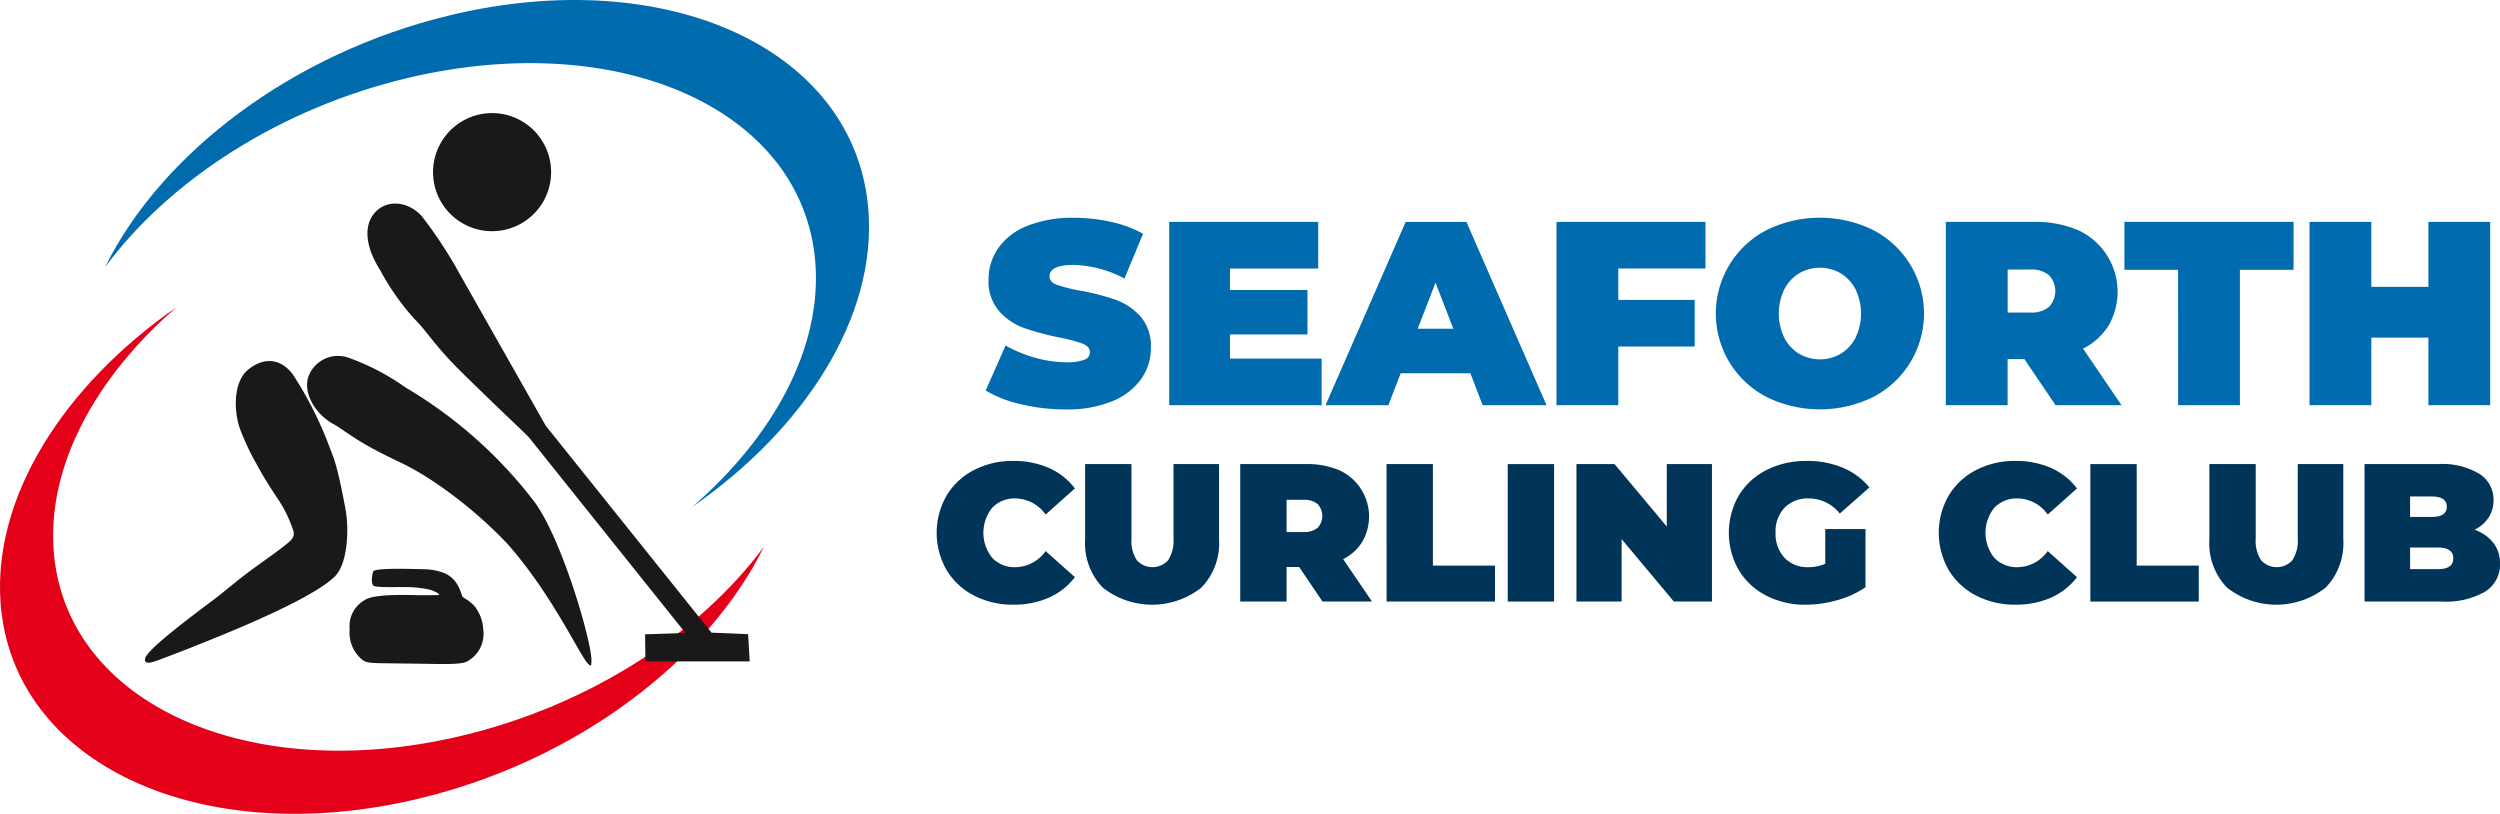 <svg xmlns="http://www.w3.org/2000/svg" width="261.768" height="85.213" viewBox="0 0 261.768 85.213">
  <g id="Group_11" data-name="Group 11" transform="translate(-955.664 -964.29)">
    <g id="Group_8" data-name="Group 8" transform="translate(955.664 964.29)">
      <path id="Path_24" data-name="Path 24" d="M999.543,1062.662c-22.88,5.493-42.5-3.635-43.81-20.383-.873-11.152,6.594-22.874,18.435-31.084-8.526,7.37-13.592,16.69-12.875,25.625,1.271,15.871,20.308,24.52,42.509,19.315,13.553-3.178,25.158-10.785,31.852-19.841-5.836,11.862-19.563,22.4-36.111,26.368" transform="translate(-955.664 -979.046)" fill="#e50019" fill-rule="evenodd"/>
      <path id="Path_25" data-name="Path 25" d="M1007.833,965.888c22.88-5.493,42.5,3.635,43.81,20.383.873,11.152-6.594,22.875-18.435,31.085,8.526-7.37,13.592-16.69,12.875-25.625-1.271-15.871-20.308-24.521-42.509-19.316-13.553,3.179-25.158,10.786-31.852,19.842,5.836-11.862,19.563-22.4,36.111-26.368" transform="translate(-960.716 -964.29)" fill="#006bad" fill-rule="evenodd"/>
    </g>
    <path id="Path_26" data-name="Path 26" d="M1028.007,981.568a6.182,6.182,0,1,1-6.191,6.182,6.186,6.186,0,0,1,6.191-6.182" transform="translate(-20.811 -5.436)" fill="#1a1818"/>
    <path id="Path_27" data-name="Path 27" d="M1012.544,996.373c1.219-1.41,3.414-1.284,4.9.279a46.128,46.128,0,0,1,4.072,6.208l8.952,15.79,17.358,21.667,3.833.163.167,2.85-10.916,0-.04-2.836,4.225-.146-16.292-20.359c-.419-.523-1.718-1.622-7.07-6.868-2.866-2.81-3.628-4.269-5-5.638a25.945,25.945,0,0,1-3.638-5.185c-1.415-2.216-1.774-4.51-.554-5.919" transform="translate(-17.662 -9.785)" fill="#1a1818"/>
    <path id="Path_28" data-name="Path 28" d="M1006.837,1018.831a24.666,24.666,0,0,1,6.069,3.158,47.14,47.14,0,0,1,13.485,11.973c2.781,3.794,5.633,13.529,5.922,16.091a3.373,3.373,0,0,1,0,1.019c-.078.049-.3-.011-.859-.93-1.4-2.3-4.019-7.442-8.005-11.91a46.345,46.345,0,0,0-7.135-6.07,30.251,30.251,0,0,0-3.682-2.2c-.409-.2-2.306-1.067-3.99-2.042-1.485-.861-2.774-1.833-3.176-2.042-2.036-1.06-3.279-3.268-2.782-4.952a3.294,3.294,0,0,1,4.156-2.09" transform="translate(-14.757 -17.112)" fill="#1a1818"/>
    <path id="Path_29" data-name="Path 29" d="M993.279,1020.827a38.643,38.643,0,0,1,3.944,7.867c.262.768.651,1.182,1.605,6.385.321,1.753.29,5.531-1.161,6.945-2.73,2.663-13.175,6.665-15.051,7.432-.271.11-3.728,1.446-3.806,1.445s-1.061.427-1-.249c.075-.87,4.188-3.965,7.545-6.487.531-.4,2.182-1.8,3.522-2.786,1.465-1.079,2.344-1.667,3.264-2.383.989-.769,1.346-1.038,1.227-1.691a13.309,13.309,0,0,0-1.813-3.67c-.237-.385-1.173-1.735-2.088-3.452a24.443,24.443,0,0,1-1.794-3.881c-.637-2.151-.453-4.754.877-5.9S991.771,1018.857,993.279,1020.827Z" transform="translate(-6.966 -17.352)" fill="#1a1818"/>
    <path id="Path_30" data-name="Path 30" d="M1016.075,1053.947c.369,0,2.212.031,2.371-.038.113-.049-.518-.491-1.4-.624a11.5,11.5,0,0,0-2.153-.183c-.577-.031-3.055.086-3.324-.153-.294-.26-.117-1.31-.011-1.493.184-.319,2.742-.3,5.38-.224a6.185,6.185,0,0,1,1.892.342c1.783.652,1.9,2.429,2.115,2.58a6.641,6.641,0,0,1,1.115.828,4.218,4.218,0,0,1,1.005,2.535,3.292,3.292,0,0,1-1.686,3.37c-.628.359-2.705.269-5.34.232-4.87-.069-5.049.008-5.628-.4a3.673,3.673,0,0,1-1.328-3.2,3.122,3.122,0,0,1,1.738-3.146c1.069-.586,4.731-.434,5.254-.432" transform="translate(-16.805 -27.338)" fill="#1a1818"/>
    <g id="SEAFORTH_CURLING_CLUB" data-name="SEAFORTH CURLING CLUB" transform="translate(1053.739 987.085)" style="isolation: isolate">
      <g id="Group_9" data-name="Group 9" transform="translate(5.134)" style="isolation: isolate">
        <path id="Path_31" data-name="Path 31" d="M1109.959,1017.082a12.473,12.473,0,0,1-3.715-1.439l2.084-4.716a13.284,13.284,0,0,0,3.071,1.275,11.989,11.989,0,0,0,3.262.48,5.065,5.065,0,0,0,1.92-.26.836.836,0,0,0,.576-.781q0-.6-.755-.9a16.245,16.245,0,0,0-2.48-.658,28.083,28.083,0,0,1-3.7-1,6.307,6.307,0,0,1-2.577-1.755,4.757,4.757,0,0,1-1.1-3.3,5.69,5.69,0,0,1,1.014-3.29,6.7,6.7,0,0,1,3.03-2.33,12.579,12.579,0,0,1,4.894-.85,17.747,17.747,0,0,1,3.879.425,12.175,12.175,0,0,1,3.359,1.247l-1.947,4.688a11.906,11.906,0,0,0-5.346-1.426q-2.5,0-2.495,1.206,0,.576.74.864a15.661,15.661,0,0,0,2.44.617,25.1,25.1,0,0,1,3.7.946,6.443,6.443,0,0,1,2.618,1.741,4.672,4.672,0,0,1,1.11,3.29,5.632,5.632,0,0,1-1.014,3.276,6.824,6.824,0,0,1-3.03,2.33,12.407,12.407,0,0,1-4.894.864A20.17,20.17,0,0,1,1109.959,1017.082Z" transform="translate(-1106.244 -997.548)" fill="#006bae"/>
        <path id="Path_32" data-name="Path 32" d="M1150.239,1012.5v4.88h-15.956V998.188h15.6v4.88h-9.24v2.248h8.115v4.661h-8.115v2.522Z" transform="translate(-1115.065 -997.749)" fill="#006bae"/>
        <path id="Path_33" data-name="Path 33" d="M1173.324,1014.035h-7.292l-1.289,3.345h-6.58l8.389-19.191h6.361l8.389,19.191h-6.689Zm-1.782-4.661-1.864-4.825-1.864,4.825Z" transform="translate(-1122.578 -997.749)" fill="#006bae"/>
        <path id="Path_34" data-name="Path 34" d="M1199.914,1003.068v3.29h8v4.88h-8v6.141h-6.471V998.188h15.6v4.88Z" transform="translate(-1133.677 -997.749)" fill="#006bae"/>
        <path id="Path_35" data-name="Path 35" d="M1223.147,1016.328a9.839,9.839,0,0,1,0-17.492,12.664,12.664,0,0,1,11.132,0,9.838,9.838,0,0,1,0,17.492,12.671,12.671,0,0,1-11.132,0Zm7.746-4.537a4.224,4.224,0,0,0,1.549-1.672,5.874,5.874,0,0,0,0-5.072,4.229,4.229,0,0,0-1.549-1.672,4.324,4.324,0,0,0-4.359,0,4.224,4.224,0,0,0-1.549,1.672,5.873,5.873,0,0,0,0,5.072,4.218,4.218,0,0,0,1.549,1.672,4.324,4.324,0,0,0,4.359,0Z" transform="translate(-1141.365 -997.548)" fill="#006bae"/>
        <path id="Path_36" data-name="Path 36" d="M1261.148,1012.554h-1.755v4.825h-6.47V998.188h9.239a11.334,11.334,0,0,1,4.633.877,7.094,7.094,0,0,1,3.181,9.952,6.586,6.586,0,0,1-2.687,2.44l4.03,5.922h-6.909Zm2.578-8.787a2.878,2.878,0,0,0-1.974-.589h-2.358v4.5h2.358a2.878,2.878,0,0,0,1.974-.589,2.419,2.419,0,0,0,0-3.317Z" transform="translate(-1152.389 -997.749)" fill="#006bae"/>
        <path id="Path_37" data-name="Path 37" d="M1285.823,1003.205h-5.62v-5.017h17.711v5.017h-5.62v14.174h-6.47Z" transform="translate(-1160.971 -997.749)" fill="#006bae"/>
        <path id="Path_38" data-name="Path 38" d="M1327.4,998.188v19.191h-6.47v-7.073h-5.977v7.073h-6.471V998.188h6.471v6.8h5.977v-6.8Z" transform="translate(-1169.868 -997.749)" fill="#006bae"/>
      </g>
      <g id="Group_10" data-name="Group 10" transform="translate(0 25.469)" style="isolation: isolate">
        <path id="Path_39" data-name="Path 39" d="M1102.661,1048.8a7.133,7.133,0,0,1-2.868-2.673,7.828,7.828,0,0,1,0-7.792,7.138,7.138,0,0,1,2.868-2.673,8.745,8.745,0,0,1,4.112-.957,9.029,9.029,0,0,1,3.742.74,6.96,6.96,0,0,1,2.714,2.138l-3.064,2.735a3.933,3.933,0,0,0-3.146-1.685,3.215,3.215,0,0,0-2.447.976,4.177,4.177,0,0,0,0,5.244,3.214,3.214,0,0,0,2.447.977,3.934,3.934,0,0,0,3.146-1.686l3.064,2.735a6.953,6.953,0,0,1-2.714,2.138,9.029,9.029,0,0,1-3.742.74A8.744,8.744,0,0,1,1102.661,1048.8Z" transform="translate(-1098.754 -1034.707)" fill="#003458"/>
        <path id="Path_40" data-name="Path 40" d="M1123.285,1048.122a6.654,6.654,0,0,1-1.851-5.018v-7.916h4.853v7.772a3.742,3.742,0,0,0,.565,2.3,2.216,2.216,0,0,0,3.269,0,3.742,3.742,0,0,0,.565-2.3v-7.772h4.771v7.916a6.654,6.654,0,0,1-1.851,5.018,8.34,8.34,0,0,1-10.322,0Z" transform="translate(-1105.889 -1034.858)" fill="#003458"/>
        <path id="Path_41" data-name="Path 41" d="M1151.3,1045.962h-1.316v3.62h-4.853v-14.394h6.929a8.5,8.5,0,0,1,3.475.657,5.321,5.321,0,0,1,2.386,7.464,4.936,4.936,0,0,1-2.015,1.83l3.023,4.442h-5.182Zm1.932-6.589a2.153,2.153,0,0,0-1.48-.443h-1.768v3.372h1.768a2.156,2.156,0,0,0,1.48-.441,1.813,1.813,0,0,0,0-2.488Z" transform="translate(-1113.345 -1034.858)" fill="#003458"/>
        <path id="Path_42" data-name="Path 42" d="M1167.483,1035.188h4.853v10.63h6.5v3.764h-11.351Z" transform="translate(-1120.376 -1034.858)" fill="#003458"/>
        <path id="Path_43" data-name="Path 43" d="M1185.993,1035.188h4.853v14.394h-4.853Z" transform="translate(-1126.199 -1034.858)" fill="#003458"/>
        <path id="Path_44" data-name="Path 44" d="M1210.681,1035.188v14.394h-3.989l-5.469-6.539v6.539h-4.729v-14.394h3.989l5.469,6.539v-6.539Z" transform="translate(-1129.502 -1034.858)" fill="#003458"/>
        <path id="Path_45" data-name="Path 45" d="M1229.869,1041.842h4.214v6.086a9.782,9.782,0,0,1-2.96,1.358,12.23,12.23,0,0,1-3.311.473,8.787,8.787,0,0,1-4.133-.957,7.136,7.136,0,0,1-2.869-2.673,7.828,7.828,0,0,1,0-7.792,7.094,7.094,0,0,1,2.9-2.673,9.066,9.066,0,0,1,4.2-.957,9.663,9.663,0,0,1,3.794.709,7.14,7.14,0,0,1,2.786,2.067l-3.1,2.734a4.129,4.129,0,0,0-3.228-1.583,3.4,3.4,0,0,0-2.55.966,3.6,3.6,0,0,0-.947,2.632,3.637,3.637,0,0,0,.936,2.611,3.282,3.282,0,0,0,2.5.988,4.575,4.575,0,0,0,1.768-.35Z" transform="translate(-1136.826 -1034.707)" fill="#003458"/>
        <path id="Path_46" data-name="Path 46" d="M1255.749,1048.8a7.14,7.14,0,0,1-2.869-2.673,7.833,7.833,0,0,1,0-7.792,7.145,7.145,0,0,1,2.869-2.673,8.745,8.745,0,0,1,4.112-.957,9.029,9.029,0,0,1,3.742.74,6.96,6.96,0,0,1,2.714,2.138l-3.064,2.735a3.934,3.934,0,0,0-3.146-1.685,3.214,3.214,0,0,0-2.447.976,4.175,4.175,0,0,0,0,5.244,3.213,3.213,0,0,0,2.447.977,3.935,3.935,0,0,0,3.146-1.686l3.064,2.735a6.953,6.953,0,0,1-2.714,2.138,9.029,9.029,0,0,1-3.742.74A8.744,8.744,0,0,1,1255.749,1048.8Z" transform="translate(-1146.915 -1034.707)" fill="#003458"/>
        <path id="Path_47" data-name="Path 47" d="M1275,1035.188h4.853v10.63h6.5v3.764H1275Z" transform="translate(-1154.201 -1034.858)" fill="#003458"/>
        <path id="Path_48" data-name="Path 48" d="M1295.033,1048.122a6.654,6.654,0,0,1-1.851-5.018v-7.916h4.853v7.772a3.738,3.738,0,0,0,.565,2.3,2.215,2.215,0,0,0,3.269,0,3.742,3.742,0,0,0,.566-2.3v-7.772h4.77v7.916a6.655,6.655,0,0,1-1.851,5.018,8.339,8.339,0,0,1-10.322,0Z" transform="translate(-1159.92 -1034.858)" fill="#003458"/>
        <path id="Path_49" data-name="Path 49" d="M1330.371,1043.433a3.46,3.46,0,0,1,.7,2.179,3.321,3.321,0,0,1-1.563,2.931,8.182,8.182,0,0,1-4.524,1.038h-8.1v-14.394h7.69a7.586,7.586,0,0,1,4.348,1.028,3.185,3.185,0,0,1,1.471,2.735,3.323,3.323,0,0,1-.5,1.809,3.6,3.6,0,0,1-1.49,1.3A4.322,4.322,0,0,1,1330.371,1043.433Zm-8.718-4.853v2.139h2.262q1.583,0,1.583-1.07t-1.583-1.069Zm4.523,6.477q0-1.131-1.6-1.131h-2.92v2.261h2.92Q1326.176,1046.188,1326.175,1045.058Z" transform="translate(-1167.376 -1034.858)" fill="#003458"/>
      </g>
    </g>
  </g>
</svg>
